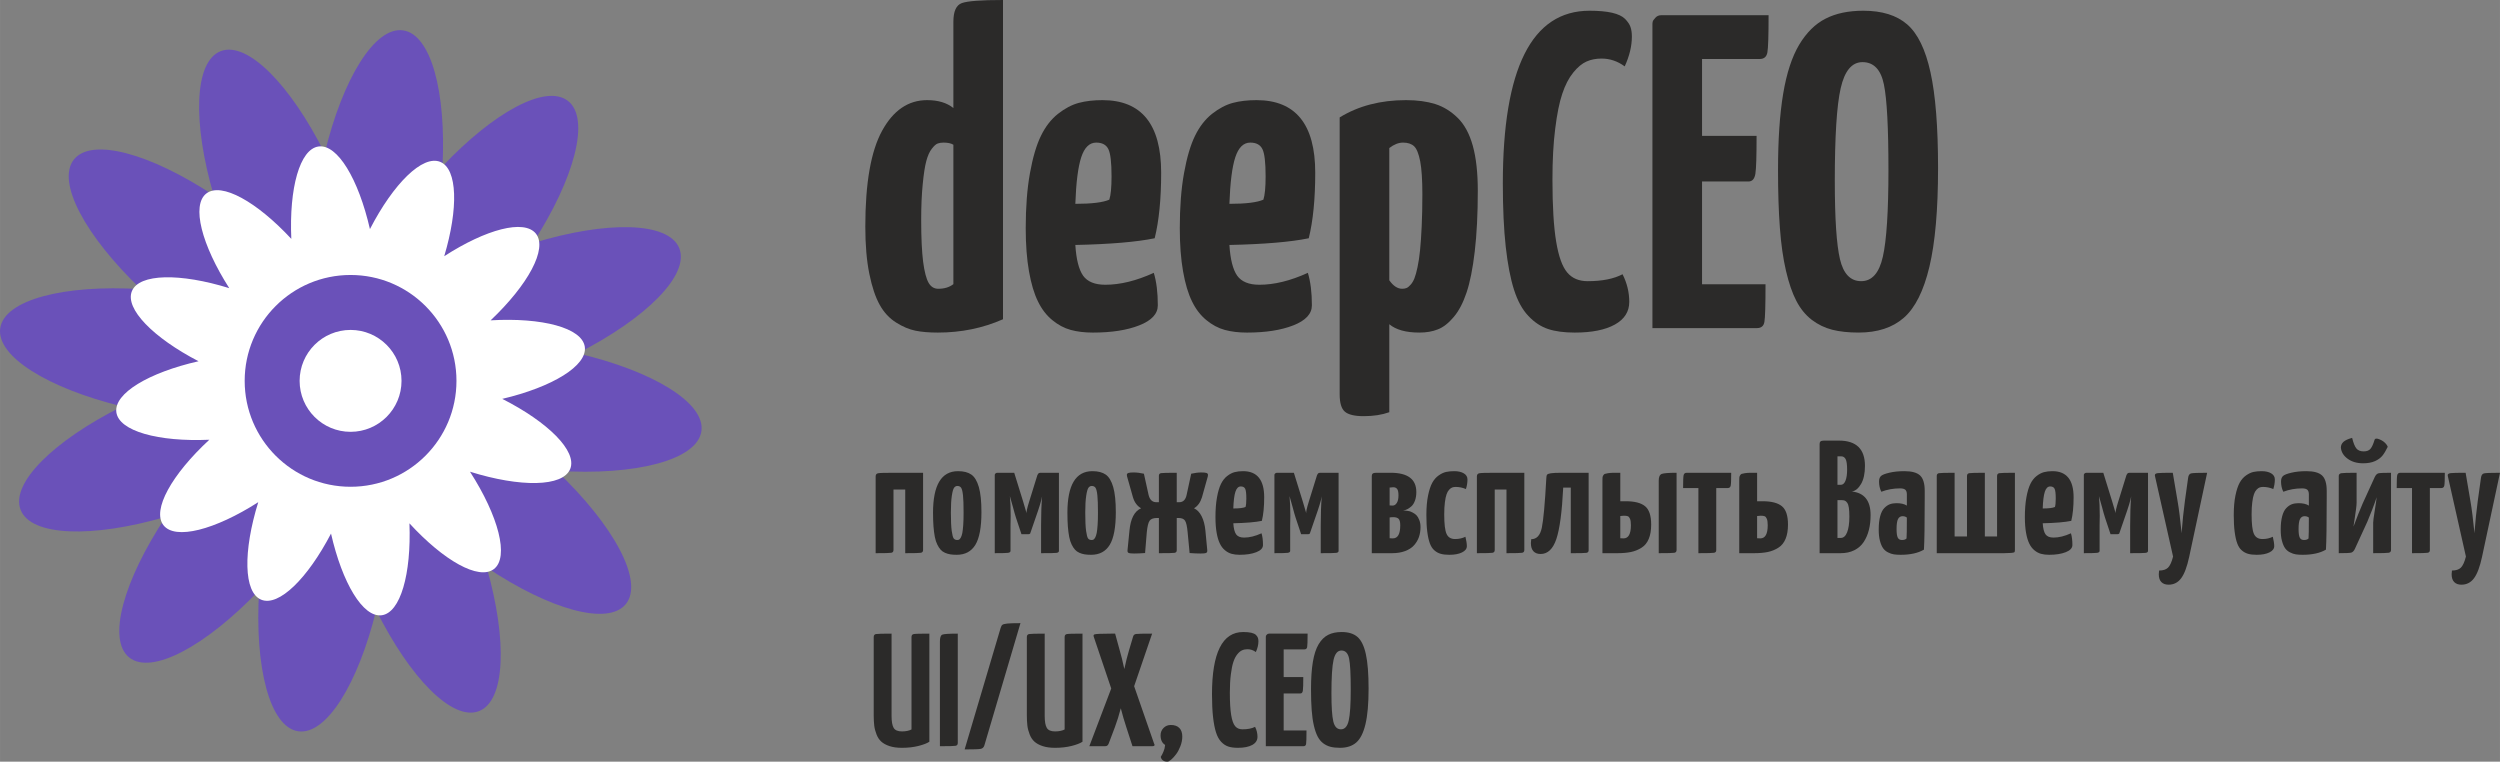 <?xml version="1.0" encoding="UTF-8"?> <!-- Creator: CorelDRAW --> <svg xmlns="http://www.w3.org/2000/svg" xmlns:xlink="http://www.w3.org/1999/xlink" xmlns:xodm="http://www.corel.com/coreldraw/odm/2003" xml:space="preserve" width="123.774mm" height="37.709mm" style="shape-rendering:geometricPrecision; text-rendering:geometricPrecision; image-rendering:optimizeQuality; fill-rule:evenodd; clip-rule:evenodd" viewBox="0 0 14806.97 4511.15"><rect x="0" y="0" width="14806.97" height="4511.15" fill="#808080" stroke="none"/> <defs> <style type="text/css"> <![CDATA[ .fil0 {fill:#6A51B9} .fil1 {fill:white} .fil2 {fill:#2B2A29;fill-rule:nonzero} ]]> </style> </defs> <g id="Слой_x0020_1">  <path class="fil0" d="M2388.18 179.97c164.23,24.63 254.95,363.7 232.62,804.74 303.68,-320.62 611.62,-489.02 742.79,-387.22 134.32,104.23 40.21,458.32 -207.87,842.57 437.34,-133.84 803.67,-127.81 867.31,29.85 63.57,157.46 -195.15,415.66 -601.95,622.81 444.49,104.03 757.38,293 733.24,461.07 -24.56,171.13 -390.47,264.76 -858.25,234.7 339.78,322.91 519.59,655.06 410.66,789.34 -105.81,130.42 -450.54,32.72 -824.04,-216.73 123.17,431.92 110.68,790.01 -45.87,850.83 -156.68,60.87 -407.94,-195.38 -608.73,-597.76 -107.37,436.71 -296.09,741.93 -462.33,717.01 -167.91,-25.16 -259.02,-379.06 -231.03,-834.62 -315.2,330.09 -636.76,503.73 -769.32,397.64 -132,-105.63 -34.48,-454.9 216.16,-832.94 -435.5,126.71 -797.97,115.82 -859.51,-41.63 -61.44,-157.19 196.57,-410.39 601.36,-612.43 -439.47,-107.44 -747.11,-297.24 -721.99,-464.12 25.24,-167.7 378.36,-258.57 833.12,-230.59 -329.36,-314.79 -502.47,-635.71 -396.52,-768.13 105.14,-131.41 451.74,-35.37 827.85,212.7 -126.3,-432.47 -116,-791.99 40.54,-853.78 157.61,-62.2 413.02,197.24 616.77,604.14 106.97,-442.29 297.43,-752.59 464.99,-727.45z"></path> <path class="fil1" d="M2607.51 958.83c102.59,41.94 107.79,276.15 23.53,558.6 247.63,-159.86 473.93,-220.33 542.88,-133.58 70.61,88.84 -46.43,303.53 -268.06,513.45 304.76,-17.61 541.32,44.25 557.65,156.55 16.32,112.15 -192.29,238.65 -488.83,308.62 271.76,137.76 444.75,309.78 402.5,414.95 -42.99,107.08 -295.07,109.9 -593.62,16.41 169.24,263.14 233.28,506.94 141.41,576.78 -89.24,67.82 -297.3,-50.05 -500.03,-270.89 11.54,299.54 -53.2,529.75 -164.33,544.42 -111.22,14.69 -233.6,-191.2 -300.14,-483.88 -138.7,266.17 -309.36,434.23 -413.2,391.77 -104.9,-42.88 -107.99,-286.75 -17.78,-577.71 -256.59,164.17 -492.56,225.9 -561.73,136.13 -68.88,-89.36 49.6,-300.41 271.92,-505.89 -302.42,13.28 -535.73,-51.13 -550.72,-162.96 -14.98,-111.64 192.38,-235 486.81,-301.97 -267.97,-139.19 -437.41,-310.92 -394.73,-415.15 42.9,-104.75 286.24,-107.81 576.67,-17.73 -163.76,-256.21 -225.24,-491.68 -135.6,-560.77 88.97,-68.58 298.51,48.52 503.14,268.87 -13.48,-300.4 50.06,-531.88 161.34,-547.18 112.03,-15.4 236.6,193.22 304.35,489.29 139.33,-269.86 311.91,-440.93 416.57,-398.13z"></path> <g id="_1749150877264"> <circle class="fil0" cx="2076.29" cy="2255.87" r="627.19"></circle> <circle class="fil1" cx="2076.29" cy="2255.87" r="301.76"></circle> </g> <g id="_1749150880864"> <path class="fil2" d="M5125.05 1341.88c0,-257.69 33.1,-446.99 99.73,-567.9 66.18,-120.47 154.88,-180.92 266.08,-180.92 64.86,0 116.94,15.44 155.77,46.77l0 -510.98c0,-60.9 16.32,-97.96 49.42,-110.32 33.09,-12.36 114.72,-18.53 244.46,-18.53l0 1890.82c-118.71,52.51 -247.55,78.98 -386.11,78.98 -50.73,0 -94.87,-3.53 -131.94,-11.03 -37.06,-7.5 -75.45,-23.39 -115.17,-48.53 -39.72,-25.16 -71.92,-59.58 -96.64,-104.15 -25.15,-44.56 -45.89,-105.9 -61.78,-184 -15.89,-78.11 -23.83,-171.21 -23.83,-280.21zm330.95 -37.5c0,104.58 3.97,186.66 11.47,246.22 7.94,60.02 18.97,101.49 32.65,124.88 13.69,23.39 32.66,34.86 56.93,34.86 36.62,0 66.19,-9.26 89.58,-27.36l0 -825.6c-12.8,-8.39 -32.22,-12.8 -58.25,-12.8 -13.24,0 -24.72,1.76 -34.42,5.29 -10.16,3.54 -21.63,13.69 -34.86,30.9 -13.69,17.2 -24.27,41.48 -32.66,72.36 -8.39,30.89 -15.44,76.34 -21.19,136.35 -6.17,60.01 -9.26,131.5 -9.26,214.89z"></path> <path id="_1" class="fil2" d="M6075.1 1352.48c0,-125.77 8.39,-234.76 25.16,-327.42 16.76,-92.66 38.39,-166.36 65.31,-221.07 26.47,-54.28 60.01,-97.51 100.61,-129.73 41.03,-32.22 82.08,-53.83 123.11,-64.86 41.48,-11.04 88.25,-16.33 140.32,-16.33 231.66,0 347.71,143.41 347.71,429.79 0,155.77 -12.8,285.05 -38.39,388.3 -107.22,22.07 -263.88,35.3 -469.95,39.72 5.3,85.16 20.74,145.62 45.9,181.8 25.59,35.75 69.28,53.83 131.5,53.83 88.25,0 184,-23.39 287.25,-70.59 15.89,52.06 23.83,116.48 23.83,192.39 0,50.3 -36.62,90.02 -109.87,118.7 -72.82,28.69 -164.6,42.8 -274.48,42.8 -49.42,0 -93.54,-5.29 -131.93,-15.89 -38.4,-10.59 -75.02,-30 -108.99,-58.25 -34.42,-28.23 -62.66,-64.86 -84.72,-110.75 -22.51,-45.45 -40.16,-104.58 -52.96,-177.39 -12.79,-72.81 -19.42,-157.97 -19.42,-255.05zm293.88 -145.18c97.52,0 164.6,-8.39 201.22,-24.7 8.83,-26.93 13.24,-72.82 13.24,-137.68 0,-82.52 -6.17,-136.35 -18.97,-161.94 -12.8,-25.59 -36.63,-38.39 -71.93,-38.39 -40.15,0 -69.72,29.12 -88.69,86.92 -18.97,58.25 -30.45,150.04 -34.86,275.79z"></path> <path id="_2" class="fil2" d="M6987.63 1352.48c0,-125.77 8.39,-234.76 25.16,-327.42 16.76,-92.66 38.39,-166.36 65.31,-221.07 26.47,-54.28 60.01,-97.51 100.61,-129.73 41.03,-32.22 82.08,-53.83 123.11,-64.86 41.48,-11.04 88.25,-16.33 140.32,-16.33 231.66,0 347.71,143.41 347.71,429.79 0,155.77 -12.8,285.05 -38.39,388.3 -107.22,22.07 -263.88,35.3 -469.95,39.72 5.3,85.16 20.74,145.62 45.9,181.8 25.59,35.75 69.28,53.83 131.5,53.83 88.25,0 184,-23.39 287.25,-70.59 15.89,52.06 23.83,116.48 23.83,192.39 0,50.3 -36.62,90.02 -109.87,118.7 -72.82,28.69 -164.6,42.8 -274.48,42.8 -49.42,0 -93.54,-5.29 -131.93,-15.89 -38.4,-10.59 -75.02,-30 -108.99,-58.25 -34.42,-28.23 -62.66,-64.86 -84.72,-110.75 -22.51,-45.45 -40.16,-104.58 -52.96,-177.39 -12.79,-72.81 -19.42,-157.97 -19.42,-255.05zm293.88 -145.18c97.52,0 164.6,-8.39 201.22,-24.7 8.83,-26.93 13.24,-72.82 13.24,-137.68 0,-82.52 -6.17,-136.35 -18.97,-161.94 -12.8,-25.59 -36.63,-38.39 -71.93,-38.39 -40.15,0 -69.72,29.12 -88.69,86.92 -18.97,58.25 -30.45,150.04 -34.86,275.79z"></path> <path id="_3" class="fil2" d="M7934.58 2335.61l0 -1640.19c111.21,-68.39 242.26,-102.37 392.73,-102.37 67.08,0 124.88,7.94 173.86,23.39 48.55,15.44 92.66,42.8 132.38,81.63 39.72,38.83 69.72,93.98 89.58,165.47 19.86,71.48 29.56,160.61 29.56,266.52 0,138.11 -6.17,258.14 -18.09,359.63 -11.92,101.94 -28.24,183.13 -48.55,243.13 -20.29,60.46 -45.45,108.99 -76.34,145.18 -30.45,36.19 -61.78,60.45 -93.55,72.81 -31.77,12.8 -68.39,18.97 -109.87,18.97 -78.99,0 -138.12,-16.33 -177.83,-49.42l0 521.13c-43.25,15.44 -93.55,23.39 -151.35,23.39 -53.83,0 -90.91,-8.82 -111.65,-26.47 -20.73,-17.65 -30.89,-52.06 -30.89,-102.81zm293.89 -675.58c23.38,33.54 48.98,50.3 76.34,50.3 9.7,0 18.09,-1.32 25.59,-4.41 7.5,-3.09 15.44,-9.26 23.83,-18.97 8.83,-9.26 16.33,-22.06 22.94,-37.95 6.17,-15.89 12.8,-38.39 18.53,-66.63 6.18,-28.23 11.03,-61.78 15,-100.61 3.97,-38.83 7.07,-86.48 9.71,-142.08 2.64,-56.05 3.97,-119.58 3.97,-190.19 0,-84.28 -4.41,-149.14 -12.8,-193.72 -8.83,-45 -20.73,-74.58 -35.75,-89.14 -15.44,-14.56 -37.06,-22.06 -65.75,-22.06 -26.47,0 -53.83,10.59 -81.62,32.22l0 783.24z"></path> <path id="_4" class="fil2" d="M8900.94 1088.16c0,-683.08 171.21,-1024.61 513.64,-1024.61 53.39,0 97.95,3.97 133.25,11.92 35.3,8.37 60.89,20.29 76.78,36.18 15.89,16.33 26.92,32.22 32.22,47.66 5.74,15.89 8.39,35.3 8.39,57.8 0,55.6 -14.12,114.28 -42.36,176.06 -42.36,-30.89 -87.81,-46.33 -137.24,-46.33 -32.65,0 -62.22,5.74 -88.25,17.21 -26.47,11.47 -52.95,33.09 -78.99,65.31 -26.47,32.22 -48.09,74.13 -65.31,125.77 -17.2,51.18 -31.33,120.47 -41.92,207.39 -11.03,86.49 -16.33,187.1 -16.33,301.82 0,157.53 7.5,279.76 22.07,367.13 14.56,87.38 36.18,147.83 65.31,182.24 28.68,34.42 69.28,51.63 120.91,51.63 86.04,0 154.88,-13.69 206.95,-41.04 26.47,52.52 39.72,107.24 39.72,163.71 0,57.8 -28.24,102.38 -85.16,134.14 -56.92,31.77 -136.35,47.66 -237.85,47.66 -63.09,0 -115.61,-7.06 -157.97,-21.17 -42.36,-14.13 -81.19,-39.72 -116.49,-77.22 -35.75,-37.52 -63.98,-89.14 -85.16,-155.33 -21.17,-66.19 -37.5,-150.91 -48.98,-254.18 -11.47,-103.69 -17.21,-228.13 -17.21,-373.75z"></path> <path id="_5" class="fil2" d="M9787 1943.33l0 -1800.36c0,-4.41 0.44,-9.26 1.77,-15 1.33,-5.3 6.62,-13.24 15.89,-22.94 8.83,-10.14 20.74,-15 35.3,-15l634.98 0c0,120.91 -2.21,194.6 -7.06,220.63 -4.86,26.03 -19.86,38.83 -45.9,38.83l-341.09 0 0 455.38 323 0c0,118.7 -2.2,193.72 -7.06,224.16 -4.86,30.45 -18.53,45.89 -40.6,45.89l-275.34 0 0 608.95 375.95 0c0,124.44 -2.2,198.57 -6.62,222.83 -3.97,24.27 -18.97,36.63 -43.69,36.63l-619.54 0z"></path> <path id="_6" class="fil2" d="M10530.97 1006.52c0,-179.6 10.16,-330.07 30.45,-451.41 20.3,-121.79 52.07,-218.43 94.88,-290.35 43.25,-71.93 95.31,-123.55 156.64,-154.44 60.9,-31.33 135.47,-46.77 223.29,-46.77 110.75,0 197.24,26.92 259.46,80.75 62.22,53.83 108.55,148.26 138.11,283.29 30,135.03 45,324.33 45,568.35 0,246.66 -17.2,441.26 -51.18,583.79 -33.99,142.97 -84.29,243.58 -151.35,302.27 -67.08,58.69 -156.21,87.81 -268.29,87.81 -60.45,0 -112.52,-5.73 -156.21,-16.77 -44.12,-11.47 -84.28,-30.89 -120.9,-58.68 -36.63,-28.24 -67.08,-65.31 -91.35,-112.08 -24.26,-46.33 -44.56,-105.91 -61.33,-177.83 -16.77,-71.93 -29.12,-156.65 -36.19,-254.18 -7.5,-97.52 -11.03,-212.25 -11.03,-343.74zm336.24 65.75c0,221.52 10.16,375.52 30.46,462.45 20.29,86.92 62.22,130.61 125.75,130.61 63.99,0 106.79,-48.55 128.41,-145.18 22.06,-97.08 33.09,-268.28 33.09,-513.63 0,-250.19 -8.82,-418.76 -26.92,-506.57 -18.09,-87.81 -60.45,-131.94 -126.64,-131.94 -63.1,0 -105.91,51.63 -129.3,154.44 -23.39,102.82 -34.86,286.38 -34.86,549.82z"></path> <path class="fil2" d="M5186.2 3276.45l0 -454.39c0,-10.64 4.61,-16.82 13.66,-18.89 9.2,-2.06 39.85,-3.01 91.92,-3.01l175.44 0 0 457.23c0,9.53 -4.45,15.24 -13.34,16.68 -8.73,1.59 -39.54,2.38 -92.4,2.38l0 -377.23 -69.54 0 0 358.17c0,9.53 -4.45,15.24 -13.34,16.68 -8.73,1.59 -39.53,2.38 -92.4,2.38z"></path> <path id="_1_0" class="fil2" d="M5526.12 3037.35c0,-164.48 49.37,-246.71 148.12,-246.71 33.34,0 59.53,6.82 78.91,20.31 19.2,13.51 33.97,37.95 44.29,73.67 10.32,35.72 15.41,85.42 15.41,149.08 0,89.7 -12.07,154.17 -36.04,193.38 -23.97,39.21 -60.65,58.89 -110.18,58.89 -14.45,0 -27.16,-0.79 -37.95,-2.54 -10.96,-1.75 -21.44,-4.76 -31.75,-9.37 -10.32,-4.45 -18.9,-10.64 -26.04,-18.58 -7.14,-7.93 -13.65,-18.1 -19.69,-30.48 -6.18,-12.38 -10.95,-27.47 -14.44,-44.93 -3.34,-17.62 -6.04,-38.1 -7.94,-61.75 -1.75,-23.5 -2.69,-50.5 -2.69,-80.98zm105.73 -0.95c0,47.78 1.59,83.82 4.93,107.95 3.33,24.13 7.3,39.21 12.06,45.09 4.61,5.87 11.59,8.9 20.65,8.9 4.44,0 8.09,-0.8 11.27,-2.55 3.17,-1.75 6.51,-5.87 10.16,-12.38 3.49,-6.51 6.51,-15.4 8.73,-26.68 2.07,-11.42 3.97,-27.14 5.4,-47.47 1.44,-20.31 2.07,-44.61 2.07,-72.87 0,-46.2 -1.11,-80.34 -3.49,-102.57 -2.38,-22.23 -6.03,-36.99 -10.8,-44.45 -4.92,-7.45 -12.38,-11.11 -22.38,-11.11 -7.78,0 -14.28,3.49 -19.52,10.48 -5.24,6.99 -9.69,22.71 -13.34,47 -3.8,24.28 -5.72,57.95 -5.72,100.66z"></path> <path id="_2_1" class="fil2" d="M5891.74 3276.45l0 -462.8c0,-0.96 0.17,-2.23 0.48,-3.8 0.32,-1.44 1.75,-3.49 4.45,-6.04 2.54,-2.38 6.35,-3.65 11.27,-3.65l99.06 0 53.35 172.25c3.01,10.32 6.18,20.8 9.2,31.28 3.01,10.31 5.56,18.73 7.46,25.24 1.9,6.35 3.01,10 3.17,10.96 -1.9,-6.83 3.03,-29.69 15.09,-68.27l49.06 -157.97c3.65,-7.14 6.83,-11.11 9.69,-12.07 2.06,-0.95 4.59,-1.42 7.78,-1.42l110.02 0 0 462.8c0,6.51 -4.76,10.32 -14.13,11.59 -9.52,1.27 -40.02,1.9 -91.61,1.9l0 -161.94c0,-69.06 2.07,-127.17 6.04,-174.32 -4.29,24.45 -17.15,66.68 -38.42,126.54l-32.23 93.5c-2.55,2.38 -5.4,3.66 -8.89,3.66l-42.71 0 -32.4 -97.33c-4.92,-15.07 -10.79,-35.88 -17.78,-62.55 -10,-36.67 -16.04,-58.26 -18.26,-64.77l0 1.9c3.01,28.42 4.61,66.68 4.61,114.31 0,24.3 -0.32,43.34 -0.96,57.31l0 150.19c0,6.2 -4.92,10 -14.61,11.42 -9.85,1.44 -36.04,2.07 -78.75,2.07z"></path> <path id="_3_2" class="fil2" d="M6322 3037.35c0,-164.48 49.37,-246.71 148.12,-246.71 33.34,0 59.53,6.82 78.91,20.31 19.2,13.51 33.97,37.95 44.29,73.67 10.32,35.72 15.41,85.42 15.41,149.08 0,89.7 -12.07,154.17 -36.04,193.38 -23.97,39.21 -60.65,58.89 -110.18,58.89 -14.45,0 -27.16,-0.79 -37.95,-2.54 -10.96,-1.75 -21.44,-4.76 -31.75,-9.37 -10.32,-4.45 -18.9,-10.64 -26.04,-18.58 -7.14,-7.93 -13.65,-18.1 -19.69,-30.48 -6.18,-12.38 -10.95,-27.47 -14.44,-44.93 -3.34,-17.62 -6.04,-38.1 -7.94,-61.75 -1.75,-23.5 -2.69,-50.5 -2.69,-80.98zm105.73 -0.95c0,47.78 1.59,83.82 4.93,107.95 3.33,24.13 7.3,39.21 12.06,45.09 4.61,5.87 11.59,8.9 20.65,8.9 4.44,0 8.09,-0.8 11.27,-2.55 3.17,-1.75 6.51,-5.87 10.16,-12.38 3.49,-6.51 6.51,-15.4 8.73,-26.68 2.07,-11.42 3.97,-27.14 5.4,-47.47 1.44,-20.31 2.07,-44.61 2.07,-72.87 0,-46.2 -1.11,-80.34 -3.49,-102.57 -2.38,-22.23 -6.03,-36.99 -10.8,-44.45 -4.92,-7.45 -12.38,-11.11 -22.38,-11.11 -7.78,0 -14.28,3.49 -19.52,10.48 -5.24,6.99 -9.69,22.71 -13.34,47 -3.8,24.28 -5.72,57.95 -5.72,100.66z"></path> <path id="_4_3" class="fil2" d="M6674.13 2812.54c0,-5.55 3.01,-9.21 9.06,-11.27 6.03,-2.07 16.19,-3.01 30.64,-3.01 19.06,0 39.37,2.54 61.29,7.45l27.62 125.28c6.99,29.05 22.38,43.5 45.89,43.5l15.24 0 0 -157.18c0,-8.73 4.44,-13.65 13.17,-15.07 8.73,-1.44 39.69,-2.07 92.56,-2.07l0 174.32 14.93 0c23.34,0 38.1,-15.09 43.98,-45.24l26.68 -123.53c21.27,-4.92 41.27,-7.45 60.16,-7.45 14.45,0 24.61,0.95 30.48,3.01 5.87,2.06 8.73,5.72 8.73,11.27 0,3.82 -0.31,6.51 -0.79,8.42l-34.76 124.31c-9.53,30.64 -25.25,52.4 -47.16,65.09 18.58,8.73 33.66,24.45 45.09,47.16 11.59,22.71 19.06,50.96 22.38,84.61l11.11 117.18c0.63,7.78 -1.58,12.86 -6.51,15.4 -4.92,2.38 -15.87,3.65 -33.19,3.65 -20,0 -41.6,-0.95 -64.92,-2.86l-11.76 -123.67c-3.17,-34.3 -8.25,-56.99 -15.24,-67.79 -6.82,-10.79 -20,-16.2 -39.21,-16.2l-10 0 0 191.48c0,8.73 -4.44,13.65 -13.17,15.07 -8.73,1.44 -39.54,2.07 -92.56,2.07l0 -208.62 -10.65 0c-21.75,0 -36.51,5.41 -44.29,16.2 -7.62,10.8 -13.18,33.5 -16.68,67.79l-10.16 123.67c-23.18,1.91 -44.78,2.86 -64.93,2.86 -16.99,0 -27.95,-1.27 -32.86,-3.65 -4.93,-2.54 -6.99,-7.62 -6.35,-15.24l11.59 -117.33c6.66,-70.64 29.68,-114.62 68.89,-131.77 -23.02,-13.02 -39.05,-34.76 -48.26,-65.09l-35.09 -124.31c-0.63,-1.91 -0.96,-4.61 -0.96,-8.42z"></path> <path id="_5_4" class="fil2" d="M7198.86 3063.87c0,-45.26 3.01,-84.47 9.04,-117.81 6.03,-33.34 13.82,-59.85 23.5,-79.54 9.52,-19.52 21.59,-35.09 36.2,-46.67 14.76,-11.59 29.54,-19.37 44.3,-23.34 14.92,-3.97 31.75,-5.87 50.48,-5.87 83.35,0 125.11,51.6 125.11,154.63 0,56.05 -4.61,102.56 -13.82,139.71 -38.58,7.93 -94.94,12.69 -169.08,14.28 1.91,30.65 7.46,52.4 16.51,65.41 9.21,12.86 24.93,19.37 47.31,19.37 31.76,0 66.2,-8.41 103.36,-25.4 5.72,18.73 8.58,41.91 8.58,69.22 0,18.1 -13.18,32.38 -39.54,42.71 -26.2,10.32 -59.22,15.4 -98.75,15.4 -17.78,0 -33.65,-1.9 -47.47,-5.71 -13.81,-3.82 -26.99,-10.8 -39.21,-20.96 -12.38,-10.17 -22.54,-23.34 -30.48,-39.85 -8.1,-16.35 -14.45,-37.64 -19.06,-63.82 -4.59,-26.2 -6.97,-56.85 -6.97,-91.77zm105.73 -52.24c35.09,0 59.22,-3.01 72.4,-8.89 3.17,-9.68 4.76,-26.2 4.76,-49.53 0,-29.69 -2.23,-49.06 -6.83,-58.27 -4.59,-9.21 -13.17,-13.82 -25.88,-13.82 -14.44,0 -25.09,10.48 -31.91,31.28 -6.83,20.96 -10.96,53.98 -12.55,99.22z"></path> <path id="_6_5" class="fil2" d="M7548.13 3276.45l0 -462.8c0,-0.96 0.17,-2.23 0.48,-3.8 0.32,-1.44 1.75,-3.49 4.45,-6.04 2.54,-2.38 6.35,-3.65 11.27,-3.65l99.06 0 53.35 172.25c3.01,10.32 6.18,20.8 9.2,31.28 3.01,10.31 5.56,18.73 7.46,25.24 1.9,6.35 3.01,10 3.17,10.96 -1.9,-6.83 3.03,-29.69 15.09,-68.27l49.06 -157.97c3.65,-7.14 6.83,-11.11 9.69,-12.07 2.06,-0.95 4.59,-1.42 7.78,-1.42l110.02 0 0 462.8c0,6.51 -4.76,10.32 -14.13,11.59 -9.52,1.27 -40.02,1.9 -91.61,1.9l0 -161.94c0,-69.06 2.07,-127.17 6.04,-174.32 -4.29,24.45 -17.15,66.68 -38.42,126.54l-32.23 93.5c-2.55,2.38 -5.4,3.66 -8.89,3.66l-42.71 0 -32.4 -97.33c-4.92,-15.07 -10.79,-35.88 -17.78,-62.55 -10,-36.67 -16.04,-58.26 -18.26,-64.77l0 1.9c3.01,28.42 4.61,66.68 4.61,114.31 0,24.3 -0.32,43.34 -0.96,57.31l0 150.19c0,6.2 -4.92,10 -14.61,11.42 -9.85,1.44 -36.04,2.07 -78.75,2.07z"></path> <path id="_7" class="fil2" d="M8124.77 3276.45l0 -457.23c0,-6.52 1.9,-11.28 5.87,-14.45 3.8,-3.01 10.64,-4.61 20.64,-4.61l85.26 0c101.45,0 152.1,38.1 152.1,114.15 0,19.06 -2.7,35.88 -7.94,50.48 -5.4,14.61 -12.23,25.89 -20.79,33.66 -8.58,7.62 -16.99,13.49 -25.09,17.62 -8.1,3.97 -16.52,6.66 -25.09,7.78 9.04,0 17.93,0.63 26.83,1.91 4.28,0.47 8.57,1.42 12.54,2.38 4.13,1.11 10.48,3.8 19.06,8.25 8.57,4.44 15.87,9.85 21.75,16.03 6.03,6.2 11.42,15.4 16.2,27.62 4.92,12.23 7.3,26.2 7.3,42.07 0,20.96 -3.17,40.48 -9.37,58.58 -6.35,18.1 -16.03,34.3 -29.06,48.9 -13.02,14.61 -30.79,26.03 -53.02,34.3 -22.39,8.41 -48.1,12.54 -77.32,12.54l-119.87 0zm105.73 -88.59c3.66,0.63 10.01,0.95 18.9,0.95 29.37,0 43.98,-25.88 43.98,-77.47 0,-19.21 -3.34,-32.07 -9.85,-38.58 -6.66,-6.51 -17.31,-9.69 -32.38,-9.69 -3.97,0 -7.46,0.17 -10.8,0.48 -3.17,0.32 -5.72,0.63 -7.62,0.96l-2.23 0.31 0 123.05zm0 -194.34c3.03,0.65 9.06,0.96 17.94,0.96 9.52,0 17.62,-5.08 24.3,-15.4 6.82,-10.32 10.16,-25.24 10.16,-44.93 0,-18.89 -2.7,-31.59 -8.1,-38.26 -5.24,-6.68 -12.86,-10 -22.71,-10l-21.59 1.9 0 105.73z"></path> <path id="_8" class="fil2" d="M8448.17 3049.42c0,-44.13 3.33,-82.4 10,-114.78 6.66,-32.23 15.07,-57.47 25.09,-75.74 10.16,-18.1 22.69,-32.54 37.78,-43.02 15.09,-10.64 29.69,-17.47 43.82,-20.64 14.13,-3.03 30.17,-4.61 48.1,-4.61 23.66,0 42.55,4.28 57,13.02 14.44,8.58 21.59,20.64 21.59,36.04 0,19.37 -3.03,38.26 -9.21,56.84 -19.85,-8.42 -39.85,-12.55 -60.02,-12.55 -7.78,0 -14.61,0.96 -20.48,3.01 -5.87,2.07 -12.06,6.35 -18.41,13.03 -6.35,6.66 -11.59,15.55 -15.56,26.99 -4.13,11.42 -7.46,27.3 -10,47.62 -2.7,20.17 -3.97,44.3 -3.97,72.4 0,55.72 4.45,93.83 13.49,114.47 9.06,20.79 26.04,31.12 51.13,31.12 22.06,0 42.38,-4.45 60.96,-13.49 5.55,23.02 8.41,41.43 8.41,55.57 0,15.55 -9.68,27.93 -28.89,37.3 -19.21,9.37 -44.14,13.97 -74.94,13.97 -20.32,0 -37.47,-1.9 -51.13,-5.87 -13.49,-3.8 -26.03,-10.64 -37.47,-20.64 -11.42,-9.85 -20.31,-23.82 -26.82,-41.6 -6.52,-17.79 -11.59,-40.48 -15.09,-68.12 -3.65,-27.45 -5.4,-60.96 -5.4,-100.33z"></path> <path id="_9" class="fil2" d="M8747.27 3276.45l0 -454.39c0,-10.64 4.61,-16.82 13.66,-18.89 9.2,-2.06 39.85,-3.01 91.92,-3.01l175.44 0 0 457.23c0,9.53 -4.45,15.24 -13.34,16.68 -8.73,1.59 -39.54,2.38 -92.4,2.38l0 -377.23 -69.54 0 0 358.17c0,9.53 -4.45,15.24 -13.34,16.68 -8.73,1.59 -39.53,2.38 -92.4,2.38z"></path> <path id="_10" class="fil2" d="M9067.18 3216.43c0,-4.92 0.63,-12.54 1.91,-22.86 32.06,0 53.02,-22.38 62.55,-66.99 9.68,-44.61 18.57,-143.21 26.99,-295.62 0.31,-9.69 1.9,-16.35 4.76,-19.85 3.01,-3.66 10.48,-6.35 22.54,-8.1 12.07,-1.9 32.71,-2.86 61.76,-2.86l161.46 0 0 456.29c0,0.63 0,1.42 0,2.38 0,8.89 -4.29,13.97 -13.02,15.55 -8.73,1.44 -39.69,2.23 -92.72,2.23l0 -388.81 -44.77 0c-7.15,143.84 -20.8,245.44 -40.65,304.66 -20,59.23 -51.12,88.75 -93.35,88.75 -18.1,0 -32.23,-5.4 -42.24,-16.03 -10.16,-10.8 -15.24,-26.99 -15.24,-48.75z"></path> <path id="_11" class="fil2" d="M9490.92 3276.45l0 -428.82c0,-8.73 0.17,-15.09 0.48,-19.37 0.32,-4.13 1.75,-8.41 4.45,-12.7 2.54,-4.44 5.55,-7.3 8.89,-8.73 3.49,-1.27 9.85,-2.69 19.06,-4.13 9.37,-1.42 18.89,-2.21 29.05,-2.38 10,-0.16 24.61,-0.16 43.82,-0.16l0 168.61 32.38 0c52.55,0 90.65,9.85 114.63,29.69 23.97,19.85 35.89,55.88 35.89,108.12 0,34.13 -4.76,62.55 -14.45,85.42 -9.52,22.86 -23.82,40.33 -42.86,52.23 -19.06,12.07 -39.85,20.48 -62.55,25.24 -22.55,4.61 -49.54,6.99 -80.98,6.99l-87.8 0zm105.74 -88.59c4.28,0.63 10.64,0.95 18.89,0.95 29.38,0 43.99,-25.88 43.99,-77.79 0,-17.14 -1.75,-29.85 -5.24,-38.1 -3.49,-8.25 -7.94,-13.49 -13.18,-15.4 -5.08,-2.07 -13.02,-3.01 -23.82,-3.01l-20.64 1.9 0 131.46zm227.67 88.59l0 -429.77c0,-22.07 6.03,-35.25 18.26,-39.86 12.23,-4.44 41.44,-6.66 87.48,-6.66l0 457.23c0,9.53 -4.45,15.24 -13.49,16.68 -9.06,1.59 -39.69,2.38 -92.25,2.38z"></path> <path id="_12" class="fil2" d="M9968.64 2890.66c0,-40.96 0.95,-66.2 3.01,-75.89 1.9,-9.69 8.25,-14.61 18.73,-14.61l263.23 0c0,41.28 -0.96,66.68 -3.01,76.2 -2.07,9.53 -7.94,14.3 -17.79,14.3l-67.79 0 0 366.73c0,0.32 0,0.65 0,0.96 0,8.89 -4.44,14.28 -13.33,15.72 -8.73,1.59 -39.54,2.38 -92.4,2.38l0 -385.79 -90.65 0z"></path> <path id="_13" class="fil2" d="M10301.25 3276.45l0 -428.82c0,-8.73 0.17,-15.09 0.48,-19.37 0.32,-4.13 1.75,-8.41 4.45,-12.7 2.54,-4.44 5.55,-7.3 8.89,-8.73 3.49,-1.27 9.85,-2.69 19.06,-4.13 9.37,-1.42 18.89,-2.21 29.05,-2.38 10,-0.16 24.61,-0.16 43.82,-0.16l0 168.61 32.38 0c52.55,0 90.65,9.85 114.63,29.69 23.97,19.85 35.89,55.88 35.89,108.12 0,34.13 -4.76,62.55 -14.45,85.42 -9.52,22.86 -23.82,40.33 -42.86,52.23 -19.06,12.07 -39.85,20.48 -62.55,25.24 -22.55,4.61 -49.54,6.99 -80.98,6.99l-87.8 0zm105.74 -88.59c4.28,0.63 10.64,0.95 18.89,0.95 29.38,0 43.99,-25.88 43.99,-77.79 0,-17.14 -1.75,-29.85 -5.24,-38.1 -3.49,-8.25 -7.94,-13.49 -13.18,-15.4 -5.08,-2.07 -13.02,-3.01 -23.82,-3.01l-20.64 1.9 0 131.46z"></path> <path id="_14" class="fil2" d="M10777.23 3276.45l0 -647.76c0,-6.51 1.91,-11.27 5.72,-14.45 3.97,-3.01 10.64,-4.61 20,-4.61l89.06 0c102.57,0 153.84,50.02 153.84,149.88 0,44.92 -7.78,80.81 -23.34,107.32 -15.71,26.51 -33.81,41.28 -54.61,44.3 74.15,7.62 111.29,53.98 111.29,139.24 0,32.54 -3.33,62.23 -10.16,88.91 -6.83,26.82 -17.14,50.48 -30.96,71.28 -13.65,20.65 -32.23,36.83 -55.41,48.43 -23.17,11.59 -50.16,17.47 -81.12,17.47l-124.32 0zm105.74 -90.5l20.32 0c15.72,0 28.1,-11.11 36.99,-33.34 8.73,-22.38 13.17,-53.34 13.17,-92.87 0,-21.11 -0.95,-38.42 -2.85,-51.61 -1.91,-13.17 -5.08,-23.17 -9.69,-29.85 -4.61,-6.82 -9.52,-11.11 -14.61,-13.17 -5.24,-2.07 -12.23,-3.01 -21.11,-3.01l-22.23 0 0 223.85zm0 -314.35l19.52 0c12.07,0 21.44,-8.1 27.95,-24.28 6.51,-16.35 9.69,-38.11 9.69,-65.26 0,-30.64 -2.86,-51.44 -8.73,-62.55 -5.87,-10.96 -14.3,-16.51 -25.09,-16.51l-23.34 0 0 168.61z"></path> <path id="_15" class="fil2" d="M11127.31 3136.89c0,-31.27 2.85,-57.63 8.57,-79.06 5.72,-21.43 13.82,-37.62 24.3,-48.41 10.31,-10.8 21.27,-18.42 32.71,-22.71 11.58,-4.29 24.61,-6.51 39.21,-6.51 26.82,0 47.47,4.76 61.91,14.44l0 -66.2c0,-13.02 -3.01,-22.23 -9.2,-27.78 -6.2,-5.4 -16.68,-8.1 -31.44,-8.1 -38.89,0 -75.89,6.66 -110.66,20 -9.06,-17.94 -13.49,-38.26 -13.49,-60.96 0,-15.24 4.28,-26.35 13.02,-33.5 7.78,-6.51 24.3,-12.7 49.37,-18.58 25.25,-5.87 54.47,-8.89 87.8,-8.89 44.14,0 75.26,8.73 93.36,26.03 17.94,17.31 26.99,47.31 26.99,89.87l0 45.09c0,155.27 -1.59,256.56 -4.61,303.71 -34.61,20.48 -80.65,30.64 -137.96,30.64 -15.56,0 -28.75,-0.79 -40.02,-2.54 -11.11,-1.75 -22.71,-5.56 -34.76,-11.75 -12.07,-6.03 -21.75,-14.3 -29.21,-24.76 -7.46,-10.48 -13.66,-24.93 -18.58,-43.51 -4.92,-18.41 -7.3,-40.64 -7.3,-66.53zm105.73 -2.85c0,23.5 2.23,40 6.83,49.69 4.61,9.68 12.86,14.61 24.76,14.61 13.03,0 22.07,-3.03 27.47,-9.21 1.27,-14.45 1.9,-55.72 1.9,-123.52 -6.66,-5.56 -15.07,-8.25 -25.55,-8.25 -11.92,0 -20.8,5.55 -26.68,16.66 -5.87,11.11 -8.73,31.12 -8.73,60.02z"></path> <path id="_16" class="fil2" d="M11471.03 3276.45l0 -457.23c0,-0.32 0,-0.65 0,-0.96 0,-8.89 4.45,-14.28 13.34,-15.72 8.73,-1.59 39.69,-2.38 92.4,-2.38l0 377.23 73.34 0 0 -358.17c0,-9.53 4.45,-15.24 13.51,-16.68 9.04,-1.59 39.68,-2.38 92.23,-2.38l0 377.23 72.4 0 0 -358.17c0,-9.53 4.44,-15.24 13.49,-16.68 9.04,-1.59 39.69,-2.38 92.25,-2.38l0 457.23c0,7.46 -1.11,11.92 -3.34,13.51 -4.28,3.33 -24.76,5.23 -61.29,5.55 -7.14,0 -19.85,0 -38.26,0l-360.08 0z"></path> <path id="_17" class="fil2" d="M11992.9 3063.87c0,-45.26 3.01,-84.47 9.04,-117.81 6.03,-33.34 13.82,-59.85 23.5,-79.54 9.52,-19.52 21.59,-35.09 36.2,-46.67 14.76,-11.59 29.54,-19.37 44.3,-23.34 14.92,-3.97 31.75,-5.87 50.48,-5.87 83.35,0 125.11,51.6 125.11,154.63 0,56.05 -4.61,102.56 -13.82,139.71 -38.58,7.93 -94.94,12.69 -169.08,14.28 1.91,30.65 7.46,52.4 16.51,65.41 9.21,12.86 24.93,19.37 47.31,19.37 31.76,0 66.2,-8.41 103.36,-25.4 5.72,18.73 8.58,41.91 8.58,69.22 0,18.1 -13.18,32.38 -39.54,42.71 -26.2,10.32 -59.22,15.4 -98.75,15.4 -17.78,0 -33.65,-1.9 -47.47,-5.71 -13.81,-3.82 -26.99,-10.8 -39.21,-20.96 -12.38,-10.17 -22.54,-23.34 -30.48,-39.85 -8.1,-16.35 -14.45,-37.64 -19.06,-63.82 -4.59,-26.2 -6.97,-56.85 -6.97,-91.77zm105.73 -52.24c35.09,0 59.22,-3.01 72.4,-8.89 3.17,-9.68 4.76,-26.2 4.76,-49.53 0,-29.69 -2.23,-49.06 -6.83,-58.27 -4.59,-9.21 -13.17,-13.82 -25.88,-13.82 -14.44,0 -25.09,10.48 -31.91,31.28 -6.83,20.96 -10.96,53.98 -12.55,99.22z"></path> <path id="_18" class="fil2" d="M12342.17 3276.45l0 -462.8c0,-0.96 0.17,-2.23 0.48,-3.8 0.32,-1.44 1.75,-3.49 4.45,-6.04 2.54,-2.38 6.35,-3.65 11.27,-3.65l99.06 0 53.35 172.25c3.01,10.32 6.18,20.8 9.2,31.28 3.01,10.31 5.56,18.73 7.46,25.24 1.9,6.35 3.01,10 3.17,10.96 -1.9,-6.83 3.03,-29.69 15.09,-68.27l49.06 -157.97c3.65,-7.14 6.83,-11.11 9.69,-12.07 2.06,-0.95 4.59,-1.42 7.78,-1.42l110.02 0 0 462.8c0,6.51 -4.76,10.32 -14.13,11.59 -9.52,1.27 -40.02,1.9 -91.61,1.9l0 -161.94c0,-69.06 2.07,-127.17 6.04,-174.32 -4.29,24.45 -17.15,66.68 -38.42,126.54l-32.23 93.5c-2.55,2.38 -5.4,3.66 -8.89,3.66l-42.71 0 -32.4 -97.33c-4.92,-15.07 -10.79,-35.88 -17.78,-62.55 -10,-36.67 -16.04,-58.26 -18.26,-64.77l0 1.9c3.01,28.42 4.61,66.68 4.61,114.31 0,24.3 -0.32,43.34 -0.96,57.31l0 150.19c0,6.2 -4.92,10 -14.61,11.42 -9.85,1.44 -36.04,2.07 -78.75,2.07z"></path> <path id="_19" class="fil2" d="M12762.89 2814.61c0,-6.83 5.87,-10.96 17.62,-12.38 11.75,-1.44 41.28,-2.07 88.44,-2.07l28.26 166.55c4.44,24.44 8.41,52.71 12.38,84.61 3.82,31.92 6.66,57.64 8.58,77.16l2.86 29.85c5.55,-71.92 12.21,-135.9 19.83,-191.62l19.06 -137.18c1.9,-14.61 7.78,-23.17 17.47,-25.72 9.85,-2.38 41.44,-3.65 95.09,-3.65l-106.36 498.2c-12.7,58.91 -28.58,100.98 -47.48,126.54 -18.89,25.4 -43.65,38.1 -74.46,38.1 -18.26,0 -32.54,-5.08 -42.71,-15.41 -10.16,-10.16 -15.4,-25.71 -15.4,-46.51 0,-4.61 0.63,-11.9 1.9,-21.9 23.34,0 40.81,-5.56 52.55,-16.83 11.75,-11.44 21.9,-33.34 30.17,-65.89l-105.43 -468.83c-0.31,-1.27 -0.79,-3.34 -1.42,-6.35 -0.63,-2.86 -0.96,-5.08 -0.96,-6.66z"></path> <path id="_20" class="fil2" d="M13230.14 3049.42c0,-44.13 3.33,-82.4 10,-114.78 6.66,-32.23 15.07,-57.47 25.09,-75.74 10.16,-18.1 22.69,-32.54 37.78,-43.02 15.09,-10.64 29.69,-17.47 43.82,-20.64 14.13,-3.03 30.17,-4.61 48.1,-4.61 23.66,0 42.55,4.28 57,13.02 14.44,8.58 21.59,20.64 21.59,36.04 0,19.37 -3.03,38.26 -9.21,56.84 -19.85,-8.42 -39.85,-12.55 -60.02,-12.55 -7.78,0 -14.61,0.96 -20.48,3.01 -5.87,2.07 -12.06,6.35 -18.41,13.03 -6.35,6.66 -11.59,15.55 -15.56,26.99 -4.13,11.42 -7.46,27.3 -10,47.62 -2.7,20.17 -3.97,44.3 -3.97,72.4 0,55.72 4.45,93.83 13.49,114.47 9.06,20.79 26.04,31.12 51.13,31.12 22.06,0 42.38,-4.45 60.96,-13.49 5.55,23.02 8.41,41.43 8.41,55.57 0,15.55 -9.68,27.93 -28.89,37.3 -19.21,9.37 -44.14,13.97 -74.94,13.97 -20.32,0 -37.47,-1.9 -51.13,-5.87 -13.49,-3.8 -26.03,-10.64 -37.47,-20.64 -11.42,-9.85 -20.31,-23.82 -26.82,-41.6 -6.52,-17.79 -11.59,-40.48 -15.09,-68.12 -3.65,-27.45 -5.4,-60.96 -5.4,-100.33z"></path> <path id="_21" class="fil2" d="M13508.29 3136.89c0,-31.27 2.85,-57.63 8.57,-79.06 5.72,-21.43 13.82,-37.62 24.3,-48.41 10.31,-10.8 21.27,-18.42 32.71,-22.71 11.58,-4.29 24.61,-6.51 39.21,-6.51 26.82,0 47.47,4.76 61.91,14.44l0 -66.2c0,-13.02 -3.01,-22.23 -9.2,-27.78 -6.2,-5.4 -16.68,-8.1 -31.44,-8.1 -38.89,0 -75.89,6.66 -110.66,20 -9.06,-17.94 -13.49,-38.26 -13.49,-60.96 0,-15.24 4.28,-26.35 13.02,-33.5 7.78,-6.51 24.3,-12.7 49.37,-18.58 25.25,-5.87 54.47,-8.89 87.8,-8.89 44.14,0 75.26,8.73 93.36,26.03 17.94,17.31 26.99,47.31 26.99,89.87l0 45.09c0,155.27 -1.59,256.56 -4.61,303.71 -34.61,20.48 -80.65,30.64 -137.96,30.64 -15.56,0 -28.75,-0.79 -40.02,-2.54 -11.11,-1.75 -22.71,-5.56 -34.76,-11.75 -12.07,-6.03 -21.75,-14.3 -29.21,-24.76 -7.46,-10.48 -13.66,-24.93 -18.58,-43.51 -4.92,-18.41 -7.3,-40.64 -7.3,-66.53zm105.73 -2.85c0,23.5 2.23,40 6.83,49.69 4.61,9.68 12.86,14.61 24.76,14.61 13.03,0 22.07,-3.03 27.47,-9.21 1.27,-14.45 1.9,-55.72 1.9,-123.52 -6.66,-5.56 -15.07,-8.25 -25.55,-8.25 -11.92,0 -20.8,5.55 -26.68,16.66 -5.87,11.11 -8.73,31.12 -8.73,60.02z"></path> <path id="_22" class="fil2" d="M13852.01 3276.45l0 -457.23c0,-9.21 5.24,-14.77 15.56,-16.52 10.32,-1.75 40.33,-2.54 90.18,-2.54l0 176.23c0,9.06 -1.11,22.07 -3.34,39.37 -2.06,17.15 -4.92,36.52 -8.41,57.96 -3.49,21.27 -5.72,36.51 -6.83,45.55 6.2,-17.78 15.72,-42.71 28.73,-75.09 13.03,-32.38 21.59,-53.19 25.89,-62.23l71.75 -157.18c5.87,-12.07 13.03,-19.21 21.75,-21.44 8.73,-2.06 33.51,-3.17 74.3,-3.17l0 457.23c0,9.21 -4.59,14.77 -13.81,16.52 -9.21,1.75 -39.85,2.54 -91.92,2.54l0 -180.99c0,-9.21 3.17,-33.51 9.52,-72.56 6.35,-39.06 10,-65.1 10.96,-78.12 -3.82,13.97 -12.86,39.37 -27.16,76.37 -14.44,36.83 -23.81,60.17 -28.26,69.7l-73.82 160.98c-5.87,12.07 -13.02,19.21 -21.75,21.44 -8.73,2.06 -33.19,3.17 -73.36,3.17zm12.55 -624.89c0,-13.65 5.07,-25.09 15.24,-34.45 10.16,-9.21 27.31,-17.14 51.44,-23.65 7.3,29.85 15.55,50.48 24.92,62.39 9.37,11.75 23.97,17.62 43.99,17.62 18.26,0 31.75,-5.23 40.32,-15.87 8.42,-10.48 16.35,-27.78 23.51,-52.07 2.85,-9.2 13.02,-10.31 30,-3.17 17.62,7.14 31.59,17.62 41.6,31.59 3.01,4.28 5.08,8.58 6.51,12.54 -10.32,21.76 -20.79,39.06 -31.27,52.24 -10.48,13.02 -25.24,23.81 -44.14,32.38 -19.04,8.58 -42.54,12.86 -70.17,12.86 -36.51,0 -66.99,-8.89 -91.44,-26.68 -24.3,-17.62 -37.95,-39.53 -40.48,-65.72z"></path> <path id="_23" class="fil2" d="M14195.26 2890.66c0,-40.96 0.95,-66.2 3.01,-75.89 1.9,-9.69 8.25,-14.61 18.73,-14.61l263.23 0c0,41.28 -0.96,66.68 -3.01,76.2 -2.07,9.53 -7.94,14.3 -17.79,14.3l-67.79 0 0 366.73c0,0.32 0,0.65 0,0.96 0,8.89 -4.44,14.28 -13.33,15.72 -8.73,1.59 -39.54,2.38 -92.4,2.38l0 -385.79 -90.65 0z"></path> <path id="_24" class="fil2" d="M14497.38 2814.61c0,-6.83 5.87,-10.96 17.62,-12.38 11.75,-1.44 41.28,-2.07 88.44,-2.07l28.26 166.55c4.44,24.44 8.41,52.71 12.38,84.61 3.82,31.92 6.66,57.64 8.58,77.16l2.86 29.85c5.55,-71.92 12.21,-135.9 19.83,-191.62l19.06 -137.18c1.9,-14.61 7.78,-23.17 17.47,-25.72 9.85,-2.38 41.44,-3.65 95.09,-3.65l-106.36 498.2c-12.7,58.91 -28.58,100.98 -47.48,126.54 -18.89,25.4 -43.65,38.1 -74.46,38.1 -18.26,0 -32.54,-5.08 -42.71,-15.41 -10.16,-10.16 -15.4,-25.71 -15.4,-46.51 0,-4.61 0.63,-11.9 1.9,-21.9 23.34,0 40.81,-5.56 52.55,-16.83 11.75,-11.44 21.9,-33.34 30.17,-65.89l-105.43 -468.83c-0.31,-1.27 -0.79,-3.34 -1.42,-6.35 -0.63,-2.86 -0.96,-5.08 -0.96,-6.66z"></path> <path id="_25" class="fil2" d="M5174.77 4237.13l0 -464.22c0,-10.01 4.44,-15.72 13.17,-17.47 8.9,-1.75 39.69,-2.55 92.57,-2.55l0 487.57c0,32.86 4.13,56.36 12.38,70.49 8.25,14.13 24.61,21.11 49.06,21.11 22.69,0 41.75,-3.8 56.67,-11.59l0 -547.57c0,-10.01 4.45,-15.72 13.34,-17.47 8.73,-1.75 39.69,-2.55 92.4,-2.55l0 640.3c-13.49,9.04 -34.76,17.3 -63.98,24.76 -29.06,7.46 -61.92,11.27 -98.43,11.27 -28.58,0 -53.03,-3.33 -73.67,-10.16 -20.48,-6.83 -36.68,-15.72 -48.58,-26.51 -12.07,-10.96 -21.44,-25.09 -28.27,-42.71 -6.82,-17.47 -11.42,-34.78 -13.49,-51.76 -2.06,-17.14 -3.17,-37.47 -3.17,-60.96z"></path> <path id="_26" class="fil2" d="M5566.92 4419.71l0 -619.81c0,-23.34 4.61,-37 13.97,-40.96 9.2,-3.97 39.85,-6.04 91.77,-6.04l0 647.76c0,9.53 -4.45,15.24 -13.51,16.68 -8.89,1.59 -39.68,2.38 -92.23,2.38z"></path> <path id="_27" class="fil2" d="M5713.29 4438.77l213.38 -720c2.86,-9.37 6.51,-15.56 10.95,-18.58 4.45,-3.17 14.14,-5.4 28.58,-6.99 14.61,-1.58 40.48,-2.38 77.79,-2.38l-213.54 723.34c-3.49,11.75 -10.48,18.73 -20.96,21.11 -10.47,2.38 -42.71,3.49 -96.21,3.49z"></path> <path id="_28" class="fil2" d="M6081.79 4237.13l0 -464.22c0,-10.01 4.44,-15.72 13.17,-17.47 8.9,-1.75 39.69,-2.55 92.57,-2.55l0 487.57c0,32.86 4.13,56.36 12.38,70.49 8.25,14.13 24.61,21.11 49.06,21.11 22.69,0 41.75,-3.8 56.67,-11.59l0 -547.57c0,-10.01 4.45,-15.72 13.34,-17.47 8.73,-1.75 39.69,-2.55 92.4,-2.55l0 640.3c-13.49,9.04 -34.76,17.3 -63.98,24.76 -29.06,7.46 -61.92,11.27 -98.43,11.27 -28.58,0 -53.03,-3.33 -73.67,-10.16 -20.48,-6.83 -36.68,-15.72 -48.58,-26.51 -12.07,-10.96 -21.44,-25.09 -28.27,-42.71 -6.82,-17.47 -11.42,-34.78 -13.49,-51.76 -2.06,-17.14 -3.17,-37.47 -3.17,-60.96z"></path> <path id="_29" class="fil2" d="M6451.86 4419.71l129.71 -341.82 -103.67 -306.9c-2.23,-6.82 -0.8,-11.27 4.13,-13.49 7.78,-3.01 40.48,-4.61 98.28,-4.61l0.47 0 0.32 0 0.48 0 0.48 0 0.47 0 0.48 0 0.48 0 0.48 0 0.48 0 0.48 0 0.47 0 0.48 0 0.48 0 0.48 0 0.48 0 0.47 0 0.32 0 0.48 0 0.48 0 0.47 0 0.48 0 0.48 0 0.48 0 0.48 0 0.47 0 0.48 0 0.48 0 0.48 0 0.48 0 0.48 0 0.31 0 0.48 0 0.48 0 0.47 0 0.48 0 0.48 0 0.48 0 0.48 0 0.48 0 0.47 0 0.48 0 0.48 0 0.48 0 4.13 0 27.47 100.02c8.1,26.68 16.99,63.19 26.99,109.71 9.21,-43.34 18.41,-80.02 27.47,-109.71l24.61 -82.87c2.23,-8.58 8.1,-13.66 17.62,-15.09 9.69,-1.44 41.28,-2.07 94.94,-2.07l-106.53 311.5 118.12 339.91c1.9,2.86 2.86,5.4 2.86,7.93 0,4.93 -4.61,7.46 -13.49,7.46l-117.33 0 -36.19 -111.61c-12.07,-36.51 -23.18,-74.3 -33.03,-113.04 -10.48,40.65 -22.38,78.27 -35.4,113.04l-37.16 98.12c-2.86,5.24 -5.72,8.89 -8.58,10.64 -3.01,1.9 -7.45,2.86 -13.33,2.86l-91.61 0z"></path> <path id="_30" class="fil2" d="M6873.85 4354.93c0,-17.14 5.87,-31.43 17.47,-43.34 11.59,-11.75 26.04,-17.62 43.34,-17.62 21.75,0 38.42,5.87 50.17,17.62 11.75,11.92 17.62,28.73 17.62,50.81 0,18.58 -3.65,37.31 -10.96,56.52 -7.3,19.04 -15.72,35.09 -25.55,48.1 -9.69,13.02 -19.38,23.65 -28.9,31.75 -9.68,8.25 -17.14,12.38 -22.38,12.38 -21.9,0 -35.24,-9.37 -39.85,-27.93 7.14,-11.76 12.38,-21.92 15.72,-30.49 3.49,-8.41 5.55,-14.61 6.51,-18.57 0.95,-3.82 2.23,-11.28 3.8,-22.07 -17.93,-10.79 -26.99,-29.85 -26.99,-57.16z"></path> <path id="_31" class="fil2" d="M7178.37 4112.02c0,-245.77 61.6,-368.65 184.79,-368.65 19.21,0 35.25,1.44 47.95,4.28 12.7,3.03 21.92,7.31 27.63,13.03 5.71,5.87 9.68,11.59 11.58,17.14 2.07,5.72 3.03,12.7 3.03,20.8 0,20 -5.08,41.12 -15.25,63.34 -15.24,-11.11 -31.59,-16.68 -49.37,-16.68 -11.75,0 -22.38,2.07 -31.75,6.2 -9.52,4.13 -19.06,11.9 -28.42,23.5 -9.52,11.59 -17.3,26.68 -23.5,45.24 -6.18,18.42 -11.27,43.34 -15.09,74.62 -3.96,31.12 -5.87,67.32 -5.87,108.6 0,56.67 2.7,100.66 7.94,132.08 5.24,31.44 13.02,53.19 23.5,65.57 10.32,12.38 24.93,18.58 43.5,18.58 30.96,0 55.74,-4.92 74.47,-14.76 9.52,18.89 14.28,38.58 14.28,58.89 0,20.8 -10.16,36.83 -30.64,48.27 -20.48,11.44 -49.06,17.14 -85.58,17.14 -22.69,0 -41.6,-2.54 -56.84,-7.62 -15.24,-5.07 -29.21,-14.28 -41.91,-27.78 -12.86,-13.49 -23.03,-32.07 -30.65,-55.89 -7.62,-23.81 -13.49,-54.3 -17.62,-91.44 -4.13,-37.31 -6.18,-82.08 -6.18,-134.48z"></path> <path id="_32" class="fil2" d="M7497.17 4419.71l0 -647.76c0,-1.59 0.16,-3.34 0.63,-5.4 0.48,-1.91 2.38,-4.76 5.72,-8.25 3.17,-3.66 7.45,-5.41 12.69,-5.41l228.47 0c0,43.51 -0.8,70.02 -2.54,79.39 -1.75,9.37 -7.15,13.97 -16.52,13.97l-122.72 0 0 163.84 116.21 0c0,42.71 -0.79,69.7 -2.54,80.65 -1.75,10.96 -6.68,16.51 -14.61,16.51l-99.06 0 0 219.09 135.26 0c0,44.78 -0.8,71.45 -2.38,80.18 -1.44,8.73 -6.83,13.18 -15.72,13.18l-222.9 0z"></path> <path id="_33" class="fil2" d="M7764.85 4082.65c0,-64.61 3.65,-118.76 10.95,-162.42 7.31,-43.82 18.73,-78.58 34.14,-104.46 15.55,-25.88 34.29,-44.45 56.36,-55.57 21.9,-11.27 48.74,-16.83 80.33,-16.83 39.85,0 70.98,9.69 93.36,29.06 22.38,19.37 39.06,53.34 49.69,101.92 10.79,48.58 16.19,116.69 16.19,204.48 0,88.75 -6.18,158.77 -18.41,210.04 -12.23,51.44 -30.33,87.64 -54.46,108.75 -24.13,21.11 -56.2,31.59 -96.53,31.59 -21.75,0 -40.48,-2.06 -56.2,-6.03 -15.87,-4.13 -30.33,-11.11 -43.51,-21.11 -13.17,-10.16 -24.13,-23.5 -32.86,-40.33 -8.73,-16.68 -16.03,-38.1 -22.06,-63.98 -6.04,-25.89 -10.48,-56.37 -13.03,-91.46 -2.69,-35.09 -3.96,-76.36 -3.96,-123.67zm120.97 23.65c0,79.71 3.66,135.11 10.96,166.39 7.31,31.27 22.38,46.99 45.24,46.99 23.03,0 38.42,-17.47 46.2,-52.23 7.94,-34.93 11.92,-96.53 11.92,-184.8 0,-90.02 -3.18,-150.67 -9.69,-182.27 -6.51,-31.59 -21.75,-47.47 -45.57,-47.47 -22.71,0 -38.1,18.58 -46.51,55.57 -8.42,37 -12.55,103.04 -12.55,197.82z"></path> </g> </g> </svg> 